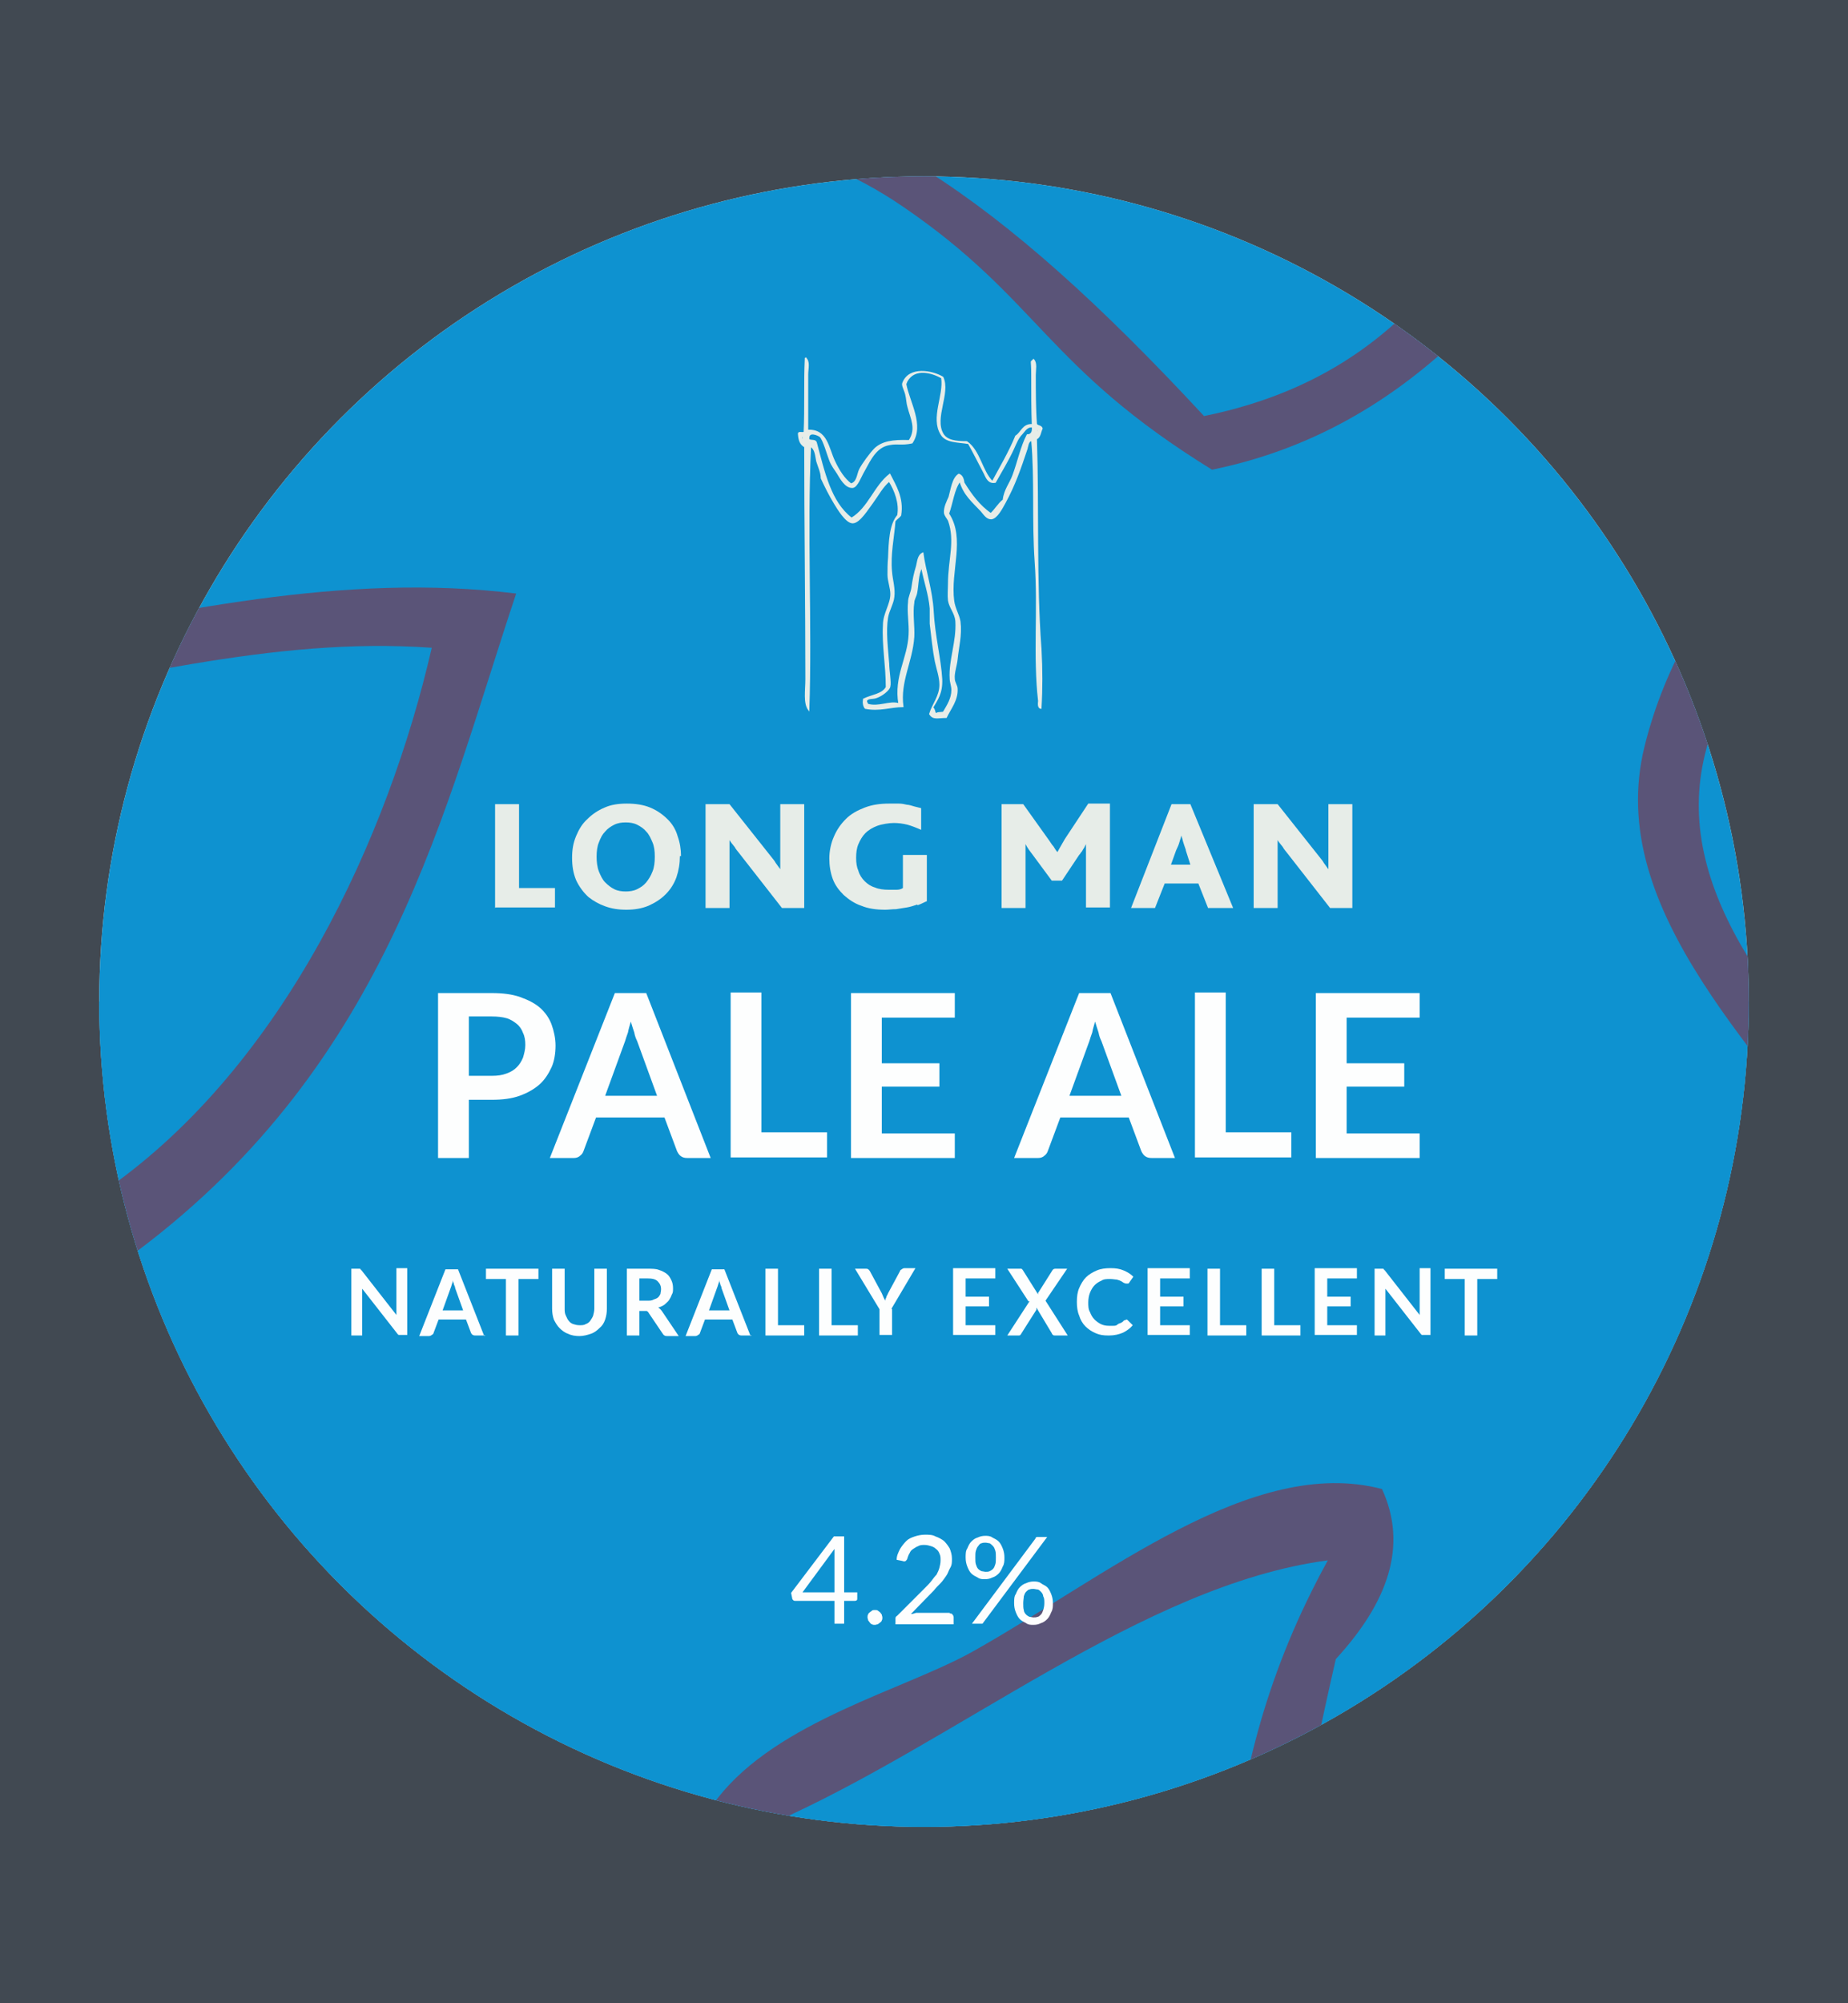 <?xml version="1.0" encoding="UTF-8"?>
<svg xmlns="http://www.w3.org/2000/svg" version="1.1" xmlns:xlink="http://www.w3.org/1999/xlink" viewBox="0 0 324 351">
  <defs>
    <style>
      .cls-1 {
        fill: #5a5478;
      }

      .cls-1, .cls-2, .cls-3 {
        fill-rule: evenodd;
      }

      .cls-4 {
        fill: #fdfefe;
      }

      .cls-5 {
        fill: #0e92d0;
      }

      .cls-6, .cls-3 {
        fill: #343b42;
      }

      .cls-7 {
        fill: none;
      }

      .cls-2 {
        stroke: #e7ede8;
      }

      .cls-2, .cls-3 {
        stroke-width: .2px;
      }

      .cls-2, .cls-8 {
        fill: #e7ede8;
      }

      .cls-3 {
        stroke: #343b42;
      }

      .cls-9 {
        clip-path: url(#clippath-1);
      }

      .cls-10 {
        fill: #414952;
      }

      .cls-11 {
        fill: #e8eee9;
      }

      .cls-12 {
        clip-path: url(#clippath);
      }
    </style>
    <clipPath id="clippath">
      <circle class="cls-7" cx="162" cy="175.5" r="144.6"/>
    </clipPath>
    <clipPath id="clippath-1">
      <circle id="C_x3D_8.1_M_x3D_2.41_Y_x3D_6.85_K_x3D_0-3" data-name="C_x3D_8.1_M_x3D_2.41_Y_x3D_6.85_K_x3D_0" class="cls-7" cx="162" cy="175.5" r="149.9"/>
    </clipPath>
  </defs>
  <!-- Generator: Adobe Illustrator 28.6.0, SVG Export Plug-In . SVG Version: 1.2.0 Build 709)  -->
  <g>
    <g id="a">
      <rect id="b" class="cls-10" y="0" width="324" height="351"/>
      <g class="cls-12">
        <circle id="C_x3D_8.1_M_x3D_2.41_Y_x3D_6.85_K_x3D_0" class="cls-11" cx="162" cy="175.5" r="149.9"/>
        <path id="C_x3D_0_M_x3D_23_Y_x3D_95_K_x3D_0" class="cls-5" d="M311.9,175.5c0,82.8-67.1,149.9-149.9,149.9S12.1,258.3,12.1,175.5h299.7Z"/>
        <g id="C_x3D_59.9_M_x3D_46.3_Y_x3D_37.7_K_x3D_65.1">
          <path class="cls-3" d="M140.9,66.3c.8.6.4,1.9.4,2.9v9.9c3.4-.2,3.7,3.1,4.8,5.5.9,1.8,1.7,3.1,2.9,4,1.1-.3,1.1-1.6,1.5-2.5.5-1,1.9-2.9,2.7-3.7,1.3-1.2,3.1-1.5,6.1-1.4,1.4-2.1.3-4-.2-6-.2-.6-.2-1.4-.4-2.2-.2-.8-.7-1.6-.5-2.1,1.1-2.9,5.2-2.2,7.1-1,1.3,2.9-1.6,7.2,0,10,.7,1.2,2.2,1.4,4.3,1.4,2.3,1.6,2.6,5.2,4.6,7.1,1.4-2.6,2.9-5.2,4.1-8.1,1-.7,1.2-2.1,2.9-2.1-.1-2.4-.1-5.6-.1-8.8s-.3-2.1.3-2.7c.6.7.3,1.8.3,2.7,0,2.8,0,6,.2,8.6,0,.5.9.3,1,.9-.3.6-.3,1.5-1,1.9.4,12.5-.1,25.1.8,37.3.3,3.5.2,7.2,0,10.6-.6-.1-.4-1-.4-1.3-.9-7.8,0-16.3-.7-24.7-.5-7.3,0-14.6-.7-21.5-.7,0-.7,1.1-.9,1.6-1.1,3.3-2.1,6.3-3.8,9.4-.5.9-1.4,2.8-2.4,2.8-.8,0-1.2-.7-1.9-1.4-1.5-1.6-3-2.8-3.7-5.2-1.1,1.5-1.3,3.9-2.1,5.8,3,4.5.2,10.2.9,15.5.2,1.4.9,2.4,1.1,3.6.3,2.4-.3,4.5-.5,6.6-.1,1.1-.6,2.4-.5,3.5,0,.7.5,1.2.5,1.9.1,2-1.2,3.6-2,5-1.5,0-2.3.4-2.9-.7.5-1.7,1.8-3.1,1.9-5.1,0-1.4-.5-2.8-.8-4.1-.4-2.1-.7-4.2-.9-6.7,0-.9,0-1.8,0-2.7-.2-2.6-1.1-5-1.5-7.3-.7,1.3-.6,3-.9,4.6-.1.6-.5,1.2-.5,1.7-.3,2,.1,4.1,0,6.1-.3,4.5-2.6,7.9-2,12.3-2.1,0-4.2.8-6.6.3-.3-.4-.4-.9-.3-1.6,1.4-.7,3.3-.8,4-2.2,0-3.9-.7-7.4-.5-11,.1-2,1.3-3.7,1.3-5.5,0-1.1-.5-2.3-.5-3.5,0-.8,0-2,.1-3.1.1-2.7.2-5.8,1.6-7.5.4-2.1-.5-4.5-1.5-6.1-1.2,1.1-2,2.4-3.1,3.9-.7,1-2.2,3.5-3.5,3.5-1.2,0-2.7-2.6-3.3-3.5-.9-1.5-1.6-3-2.3-4.5,0-1.1-.5-2-.8-3.1-.2-1-.2-2.1-1.1-2.6-.7,15.1.2,31.7-.3,46.8-.9-1.3-.5-3.4-.5-5.5,0-13.5-.2-27.6-.2-41.2-.8-.5-1-1.1-1.1-2.2-.1-.6.8-.1,1-.4.2-4.2,0-8.9.2-13.1h.2ZM158.8,70.9c.6,3.2,3.2,7.3,1.1,10.5-1.9.5-2.4,0-4,.3-2.3.4-3.3,2.6-4.5,4.7-.6,1-1.2,2.9-2.1,2.9-1.3.1-2.2-1.7-2.7-2.5-.4-.7-1-1.4-1.3-2.2-.4-1-1.1-3.7-1.7-4.3-.2-.2-2.3-1.2-2.1.5.4.3,1.1,0,1.3.5,1.4,5.2,2.5,10.7,6.3,13.5,3-1.9,4-5.7,6.8-7.8,1,2,2.4,4.2,2,7.3-.3.4-.7.7-1,1-.2,2.9-.9,5.8-.7,9.1.1,1.4.6,3,.4,4.5-.1,1.1-.9,2.4-1.1,3.6-.4,2.5,0,5.5.2,8.2,0,1.1.4,3.3.2,4-.1.6-1.4,1.6-2.3,2-.7.3-1.6,0-1.9.7,0,.3.2.4.2.7,2,.6,3.9-.6,5.6-.1-.8-4.8,1.6-8,1.9-12.2.1-2-.3-3.9-.1-5.8,0-.9.5-1.7.7-2.6.2-1.4.4-2.5.8-3.7.2-.7.2-2,1.1-2.3.4,3.1,1.7,6.6,1.9,10.4.2,4.2,1.3,8.5,1.5,12.1.1,2.6-.8,3.6-1.6,5,.4.2.4.8.7,1.1.2-.3.8-.2,1.3-.3.7-1.2,1.5-2.4,1.5-3.9,0-.7-.3-1.4-.3-2.1-.2-3.3,1.3-6.6,1-10.1-.1-1.5-1.1-2.5-1.3-3.7-.1-.9,0-2.1,0-2.9,0-4.2,1.3-7.6,0-11.2-.2-.4-.6-.8-.7-1.3-.1-1,.6-2.1.8-2.8.4-1.5.6-3.4,1.7-4,.6.2.8.8.9,1.5,1.3,2.1,2.8,4.1,4.8,5.4.8-.7,1.3-1.7,2.2-2.4.2-1.9,1.2-2.9,1.7-4.4.9-2.4,1.4-5.1,2.5-7.2.7,0,1-.5.9-1.4-1-.1-1.4.8-1.9,1.2-.7.7-1.1,1.6-1.5,2.6-.9,2-2.2,4.2-3.3,6-1.1.2-1.5-.6-2-1.5-.9-1.8-2-4-2.8-5.3-1.9-.3-4-.2-4.9-1.6-1.8-3,.6-6.9.1-10-1.7-.9-4.8-1.9-6.2.7ZM182.1,80c0-.3,0-.7.2-1h-.3c0,.3-.1.9.1,1ZM140.5,81c0-.3.2-.9-.2-.9,0,.3,0,.7.2.9Z"/>
          <g>
            <path class="cls-6" d="M85.9,163.9v-18.4h4.2v14.9h6.3v3.5h-10.6Z"/>
            <path class="cls-6" d="M118.7,154.7c0,1.3-.2,2.5-.6,3.7-.4,1.2-1,2.2-1.9,3-.9.9-1.9,1.6-3.1,2.1-1.2.5-2.5.7-4,.7s-2.7-.2-3.8-.6c-1.1-.4-2.1-.9-2.9-1.7-1-.9-1.7-1.9-2.2-3.1-.5-1.2-.8-2.5-.8-3.9s.2-2.6.7-3.8c.5-1.2,1.1-2.2,2-3.1.8-.9,1.8-1.5,3-2,1.2-.5,2.5-.7,3.9-.7s2.9.2,4.2.7c1.2.5,2.3,1.2,3.1,2.1.8.8,1.4,1.8,1.8,2.9.4,1.1.6,2.3.6,3.6ZM114.2,154.8c0-1-.1-1.8-.4-2.6-.3-.8-.6-1.4-1.1-1.9-.5-.5-1-.9-1.6-1.2-.6-.3-1.3-.4-2-.4s-1.4.1-2,.4c-.6.3-1.2.7-1.6,1.2-.5.5-.8,1.1-1.1,1.9-.3.8-.4,1.6-.4,2.6s.1,1.8.4,2.6.6,1.4,1.1,1.9c.5.5,1,.9,1.6,1.2s1.3.4,2,.4,1.4-.1,2-.4c.6-.3,1.2-.7,1.6-1.2.5-.5.8-1.1,1.1-1.9.3-.8.4-1.6.4-2.6Z"/>
            <path class="cls-6" d="M136.7,163.9l-7.6-9.7c-.3-.4-.6-.8-.9-1.1-.3-.4-.6-.8-.9-1.2h0c0,.2,0,.3,0,.6,0,.2,0,.4,0,.7,0,.2,0,.5,0,.7v10h-4.2v-18.4h4.3l7.4,9.3c.3.4.6.8.8,1.1.3.4.5.7.8,1.1h0c0-.2,0-.5,0-.8,0-.3,0-.5,0-.8,0-.3,0-.5,0-.8v-9.2h4.2v18.4h-4Z"/>
            <path class="cls-6" d="M160.8,163.3c-.6.2-1.2.4-1.8.5-.6.1-1.3.3-1.9.3-.7,0-1.3.1-2,.1-1.6,0-3-.2-4.3-.7-1.2-.5-2.3-1.1-3.1-1.9-.8-.8-1.5-1.8-1.9-2.9-.4-1.1-.6-2.3-.6-3.6s.3-2.7.8-3.9c.5-1.2,1.2-2.2,2.2-3.1.9-.9,2.1-1.6,3.4-2.1,1.3-.5,2.8-.8,4.4-.8s1.2,0,1.7,0c.5,0,1,.1,1.4.2.4,0,.9.2,1.3.3.4.1.8.2,1.2.3v3.9c-.9-.4-1.7-.7-2.5-.9-.8-.2-1.6-.3-2.5-.3s-2.1.2-3,.5c-.8.3-1.5.7-2.1,1.3-.5.5-1,1.2-1.2,1.9-.3.7-.4,1.6-.4,2.5s.1,1.6.4,2.3c.3.7.6,1.3,1.1,1.8.5.5,1.1.9,1.8,1.2.7.3,1.6.4,2.5.4s.9,0,1.3,0c.4,0,.8-.1,1.1-.3v-5.9h4.3v8.2c-.5.2-1,.5-1.6.7Z"/>
            <path class="cls-6" d="M190.8,163.9v-10.4c0-.4,0-.7,0-1h0c0,0-.1.2-.2.4-.1.2-.2.4-.3.5-.1.2-.2.4-.4.6-.1.2-.2.3-.3.4l-3,4.5h-1.9l-3.4-4.7c-.2-.3-.4-.5-.6-.8-.2-.3-.4-.6-.6-1h0c0,.3,0,.6,0,1v10.4h-4.2v-18.4h3.8l4.6,6.4c.3.4.5.8.8,1.1.2.3.5.7.7,1.1h0c.3-.7.8-1.4,1.3-2.3l4.1-6.3h3.9v18.4h-4.2Z"/>
            <path class="cls-6" d="M212.4,163.9l-1.8-4.4h-6l-1.7,4.4h-4.3l7.2-18.5h3.3l7.6,18.5h-4.5ZM208.5,153.6c-.2-.6-.4-1.1-.5-1.6-.1-.4-.2-.8-.3-1.1h0c0,.3-.2.7-.3,1.1-.1.4-.3.9-.6,1.6l-.9,2.5h3.5l-.9-2.5Z"/>
            <path class="cls-6" d="M234.2,163.9l-7.6-9.7c-.3-.4-.6-.8-.9-1.1-.3-.4-.6-.8-.9-1.2h0c0,.2,0,.3,0,.6,0,.2,0,.4,0,.7,0,.2,0,.5,0,.7v10h-4.2v-18.4h4.3l7.4,9.3c.3.4.6.8.8,1.1.3.4.5.7.8,1.1h0c0-.2,0-.5,0-.8,0-.3,0-.5,0-.8,0-.3,0-.5,0-.8v-9.2h4.2v18.4h-4Z"/>
          </g>
        </g>
        <g>
          <path class="cls-4" d="M78.8,230.6c0,0,.1,0,.1,0,0,0,0,0,.1,0,0,0,0,0,.1.2l5.1,6.5c0-.2,0-.3,0-.5s0-.3,0-.4v-5.9h1.6v9.8h-.9c-.1,0-.3,0-.4,0,0,0-.2-.1-.3-.2l-5.1-6.5c0,.1,0,.3,0,.4s0,.3,0,.4v6h-1.6v-9.8h1c0,0,.1,0,.2,0Z"/>
          <path class="cls-4" d="M97.5,240.4h-1.4c-.2,0-.3,0-.4-.1-.1,0-.2-.2-.2-.3l-.7-2h-4.1l-.7,2c0,.1-.1.2-.2.3-.1,0-.2.1-.4.1h-1.4l3.8-9.8h1.9l3.8,9.8ZM91.1,236.7h3.1l-1.2-3.3c0-.1-.1-.3-.2-.5,0-.2-.1-.4-.2-.6,0,.2-.1.4-.2.6,0,.2-.1.4-.2.5l-1.2,3.2Z"/>
          <path class="cls-4" d="M105.3,230.6v1.5h-2.9v8.3h-1.8v-8.3h-3v-1.5h7.7Z"/>
          <path class="cls-4" d="M111.4,238.9c.4,0,.7,0,.9-.2.3-.1.5-.3.7-.5.2-.2.3-.5.4-.8.1-.3.2-.6.2-1v-5.9h1.8v5.9c0,.6,0,1.1-.3,1.6s-.5.9-.8,1.3-.8.6-1.3.8c-.5.2-1.1.3-1.7.3s-1.2-.1-1.7-.3c-.5-.2-.9-.5-1.3-.8-.4-.4-.6-.8-.8-1.3-.2-.5-.3-1-.3-1.6v-5.9h1.8v5.9c0,.4,0,.7.2,1s.2.6.4.8c.2.2.4.4.7.5s.6.2.9.2Z"/>
          <path class="cls-4" d="M120.1,236.6v3.8h-1.8v-9.8h3c.7,0,1.2,0,1.7.2.5.1.9.3,1.2.6.3.2.5.5.7.9s.2.7.2,1.1,0,.6-.1.9c0,.3-.2.6-.4.8-.2.2-.4.4-.7.6-.3.2-.6.3-.9.4.2.1.4.3.6.6l2.5,3.6h-1.6c-.2,0-.3,0-.4,0-.1,0-.2-.2-.3-.3l-2.1-3.1c0-.1-.2-.2-.3-.3s-.2,0-.4,0h-.8ZM120.1,235.3h1.1c.3,0,.6,0,.9-.1s.5-.2.6-.4.3-.3.4-.5c0-.2.1-.4.1-.7,0-.5-.2-.9-.5-1.1-.3-.3-.8-.4-1.5-.4h-1.2v3.2Z"/>
          <path class="cls-4" d="M136.6,240.4h-1.4c-.2,0-.3,0-.4-.1-.1,0-.2-.2-.2-.3l-.7-2h-4.1l-.7,2c0,.1-.1.2-.2.3-.1,0-.2.1-.4.1h-1.4l3.8-9.8h1.9l3.8,9.8ZM130.3,236.7h3.1l-1.2-3.3c0-.1-.1-.3-.2-.5,0-.2-.1-.4-.2-.6,0,.2-.1.4-.2.6,0,.2-.1.4-.2.5l-1.2,3.2Z"/>
          <path class="cls-4" d="M140.4,238.9h3.9v1.5h-5.7v-9.8h1.8v8.3Z"/>
          <path class="cls-4" d="M148.4,238.9h3.9v1.5h-5.7v-9.8h1.8v8.3Z"/>
          <path class="cls-4" d="M157.3,236.6v3.8h-1.8v-3.8l-3.6-6h1.6c.2,0,.3,0,.4.1s.2.2.2.3l1.8,3.3c.1.2.2.4.3.6,0,.2.1.3.2.5,0-.2.1-.3.2-.5s.2-.4.3-.5l1.8-3.3c0,0,.1-.2.2-.3s.2-.1.4-.1h1.6l-3.6,6Z"/>
          <path class="cls-4" d="M172.5,230.6v1.4h-4.3v2.7h3.4v1.4h-3.4v2.8h4.3v1.5h-6.2v-9.8h6.2Z"/>
          <path class="cls-4" d="M177.4,235.4l-3.1-4.8h1.8c.1,0,.2,0,.3,0,0,0,.1,0,.2.2l2.2,3.6c0,0,0-.1,0-.2,0,0,0-.1,0-.2l2-3.2c0-.2.2-.3.4-.3h1.7l-3.2,4.7,3.2,5.1h-1.8c-.1,0-.2,0-.3,0,0,0-.1-.1-.2-.2l-2.3-3.7c0,0,0,.1,0,.2s0,0,0,.1l-2.2,3.5c0,0-.1.1-.2.2,0,0-.2,0-.3,0h-1.7l3.3-5Z"/>
          <path class="cls-4" d="M191.7,238.1c0,0,.2,0,.3.1l.7.8c-.4.5-.9.9-1.5,1.1s-1.3.4-2.1.4-1.4-.1-2-.4c-.6-.2-1.1-.6-1.5-1s-.7-1-.9-1.6c-.2-.6-.3-1.3-.3-2s.1-1.4.4-2,.6-1.1,1-1.6c.4-.4,1-.8,1.6-1,.6-.2,1.3-.4,2-.4s1.4.1,1.9.3c.5.2,1,.5,1.4.9l-.6.8c0,0,0,.1-.1.1,0,0-.1,0-.2,0s-.2,0-.3-.1c-.1,0-.2-.2-.4-.3-.2,0-.4-.2-.6-.3-.3,0-.6-.1-1-.1s-.9,0-1.3.2-.7.4-1,.7c-.3.3-.5.7-.7,1.1-.2.4-.2.9-.2,1.4s0,1,.2,1.5c.2.4.4.8.6,1.1s.6.5.9.7c.4.2.7.2,1.2.2s.5,0,.7,0,.4,0,.6-.1c.2,0,.3-.1.5-.2s.3-.2.5-.3c0,0,0,0,.1,0s.1,0,.2,0Z"/>
          <path class="cls-4" d="M201.1,230.6v1.4h-4.3v2.7h3.4v1.4h-3.4v2.8h4.3v1.5h-6.2v-9.8h6.2Z"/>
          <path class="cls-4" d="M205.5,238.9h3.9v1.5h-5.7v-9.8h1.8v8.3Z"/>
          <path class="cls-4" d="M213.4,238.9h3.9v1.5h-5.7v-9.8h1.8v8.3Z"/>
          <path class="cls-4" d="M225.7,230.6v1.4h-4.3v2.7h3.4v1.4h-3.4v2.8h4.3v1.5h-6.2v-9.8h6.2Z"/>
          <path class="cls-4" d="M229.4,230.6c0,0,.1,0,.1,0,0,0,0,0,.1,0,0,0,0,0,.1.2l5.1,6.5c0-.2,0-.3,0-.5s0-.3,0-.4v-5.9h1.6v9.8h-.9c-.1,0-.3,0-.4,0,0,0-.2-.1-.3-.2l-5.1-6.5c0,.1,0,.3,0,.4s0,.3,0,.4v6h-1.6v-9.8h1c0,0,.1,0,.2,0Z"/>
          <path class="cls-4" d="M246.3,230.6v1.5h-2.9v8.3h-1.8v-8.3h-3v-1.5h7.7Z"/>
        </g>
        <g>
          <path class="cls-4" d="M104.2,193.6c1.5,0,2.7.2,3.8.5,1.1.3,2,.8,2.7,1.4.7.6,1.2,1.4,1.6,2.2.3.9.5,1.8.5,2.8s-.2,2-.5,2.9c-.4.9-.9,1.7-1.6,2.3-.7.6-1.6,1.1-2.7,1.5-1.1.4-2.3.5-3.8.5h-3.1v7.8h-4.1v-22h7.2ZM104.2,204.7c.8,0,1.4,0,2-.3.6-.2,1-.5,1.4-.8.4-.3.6-.8.8-1.3.2-.5.3-1.1.3-1.7s0-1.1-.3-1.6-.5-.9-.8-1.2-.8-.6-1.4-.8c-.6-.2-1.2-.3-2-.3h-3.1v7.9h3.1Z"/>
          <path class="cls-4" d="M133.5,215.6h-3.2c-.4,0-.6,0-.9-.3-.2-.2-.4-.4-.5-.7l-1.6-4.5h-9.1l-1.6,4.5c0,.2-.2.4-.5.6-.2.2-.5.3-.9.3h-3.2l8.7-22h4.2l8.6,22ZM126.3,207.3l-2.7-7.3c-.1-.3-.3-.7-.4-1.2s-.3-.9-.4-1.4c-.1.5-.3,1-.4,1.5s-.3.8-.4,1.2l-2.7,7.3h7Z"/>
          <path class="cls-4" d="M149,212.2v3.4h-12.9v-22h4.1v18.6h8.8Z"/>
          <path class="cls-4" d="M156.4,196.8v6.1h7.7v3.2h-7.7v6.2h9.8v3.3h-13.9v-22h13.9v3.3h-9.8Z"/>
          <path class="cls-4" d="M195.6,215.6h-3.2c-.4,0-.6,0-.9-.3s-.4-.4-.5-.7l-1.6-4.5h-9.1l-1.6,4.5c0,.2-.2.4-.5.6s-.5.3-.9.3h-3.2l8.7-22h4.2l8.6,22ZM188.4,207.3l-2.7-7.3c-.1-.3-.3-.7-.4-1.2s-.3-.9-.4-1.4c-.1.5-.3,1-.4,1.5s-.3.8-.4,1.2l-2.7,7.3h7Z"/>
          <path class="cls-4" d="M211.1,212.2v3.4h-12.9v-22h4.1v18.6h8.8Z"/>
          <path class="cls-4" d="M218.4,196.8v6.1h7.7v3.2h-7.7v6.2h9.8v3.3h-13.9v-22h13.9v3.3h-9.8Z"/>
        </g>
        <g>
          <path class="cls-4" d="M153.2,279.8v.8c0,0,0,.2,0,.2,0,0-.1,0-.2,0h-1.4v3h-1.3v-3h-5.1c-.1,0-.2,0-.3,0,0,0-.1-.1-.1-.2v-.7c-.1,0,5.5-7.4,5.5-7.4h1.3v7.4h1.7ZM150.2,279.8v-4.7c0-.1,0-.3,0-.5,0-.2,0-.3,0-.5l-4.2,5.7h4.1Z"/>
          <path class="cls-4" d="M154.6,283.1c0-.1,0-.3,0-.4,0-.1.1-.2.2-.3,0,0,.2-.2.3-.2s.3,0,.4,0,.3,0,.4,0,.2.1.3.2.2.2.2.3c0,.1,0,.3,0,.4s0,.3,0,.4c0,.1-.1.2-.2.3s-.2.2-.3.2c-.1,0-.3,0-.4,0s-.3,0-.4,0c-.1,0-.2-.1-.3-.2,0,0-.2-.2-.2-.3,0-.1,0-.3,0-.4Z"/>
          <path class="cls-4" d="M165.4,282.6c.2,0,.3,0,.4.1,0,0,.1.2.1.4v.9h-7.7v-.5c0-.1,0-.2,0-.3,0-.1.1-.2.2-.3l3.7-3.7c.3-.3.6-.6.8-.9.3-.3.5-.6.6-.9.2-.3.3-.6.4-.9,0-.3.1-.6.1-1s0-.6-.2-.9c-.1-.3-.3-.5-.4-.6-.2-.2-.4-.3-.7-.4-.3,0-.5-.1-.8-.1s-.6,0-.8.1c-.2,0-.5.2-.7.4-.2.2-.3.3-.5.5s-.2.4-.3.7c0,.2-.2.3-.3.4s-.3,0-.5,0h-.7c0-.7.2-1.1.4-1.5.2-.4.5-.7.8-1,.3-.3.7-.5,1.1-.6.4-.1.9-.2,1.4-.2s.9,0,1.4.2.8.4,1.1.6c.3.3.6.6.7,1,.2.4.3.8.3,1.3s0,.8-.2,1.2c-.1.4-.3.7-.5,1-.2.3-.5.7-.8,1-.3.3-.6.6-.9,1l-3,3.1c.2,0,.4-.1.7-.1.2,0,.4,0,.6,0h3.9Z"/>
          <path class="cls-4" d="M172.6,275.2c0,.5,0,.9-.2,1.2-.1.4-.3.7-.6.9s-.5.4-.8.6c-.3.1-.6.2-1,.2s-.7,0-1-.2-.6-.3-.8-.6c-.2-.2-.4-.5-.5-.9s-.2-.8-.2-1.2,0-.9.2-1.2c.1-.4.3-.7.5-.9.2-.2.5-.4.8-.6s.6-.2,1-.2.7,0,1,.2c.3.1.6.3.8.6.2.2.4.6.5.9.1.4.2.8.2,1.2ZM176.7,272.7c0,0,.1-.1.2-.2,0,0,.2,0,.3,0h1l-8.4,11.3c0,0-.1.1-.2.2s-.2,0-.3,0h-1.1l8.4-11.3ZM171.5,275.2c0-.4,0-.7-.1-.9s-.2-.4-.3-.6c-.1-.2-.3-.3-.5-.3-.2,0-.4-.1-.6-.1s-.4,0-.6.1c-.2,0-.3.2-.4.3s-.2.4-.3.6c0,.2-.1.5-.1.9s0,.6.1.9c0,.2.2.4.3.6s.3.3.4.3c.2,0,.4.1.6.1s.4,0,.6-.1.3-.2.5-.3c.1-.2.2-.4.3-.6,0-.2.1-.5.1-.9ZM179,281.2c0,.4,0,.9-.2,1.2-.1.4-.3.7-.6.9-.2.2-.5.4-.8.6-.3.1-.6.2-1,.2s-.7,0-1-.2c-.3-.1-.6-.3-.8-.6-.2-.2-.4-.5-.5-.9-.1-.4-.2-.8-.2-1.2s0-.9.2-1.2c.1-.4.3-.7.5-.9.2-.2.5-.4.8-.6.3-.1.6-.2,1-.2s.7,0,1,.2.6.3.8.6c.2.2.4.6.5.9s.2.8.2,1.2ZM177.8,281.2c0-.4,0-.7-.1-.9,0-.2-.2-.5-.3-.6s-.3-.3-.5-.3c-.2,0-.4-.1-.6-.1s-.4,0-.6.1c-.2,0-.3.2-.5.3s-.2.4-.3.6c0,.3-.1.6-.1.9s0,.6.1.9c0,.2.2.4.3.6s.3.3.5.3c.2,0,.4.1.6.1s.4,0,.6-.1c.2,0,.3-.2.5-.3s.2-.3.3-.6c0-.2.1-.5.1-.9Z"/>
        </g>
        <g>
          <circle id="C_x3D_8.1_M_x3D_2.41_Y_x3D_6.85_K_x3D_0-2" data-name="C_x3D_8.1_M_x3D_2.41_Y_x3D_6.85_K_x3D_0" class="cls-5" cx="162" cy="175.5" r="149.9"/>
          <g class="cls-9">
            <path class="cls-1" d="M163.7-340.3c1.6,17.3-18.3,29.1-31.2,42-38.4,38.4-84.5,84.5-123.3,123.3,45.4,39.7,6.9,84-8.1,127.4C-10.2-15.1-16.5,11.7-12.4,39c18,10.1,33.5-6.9,50.1-12.1,18.6-5.8,60-13.3,79.9-12.2,31.2,1.8,57.6,19.5,93.5,58.2,44.3-9,53.2-45.2,71.8-77.2,5.8-10,15.3-20.7,21.7-32.5,6.7-12.4,11.2-29,19-32.5,49.2-22.7,92,38.4,100.2,75.8-19.2,51.7-109.4,69.6-124.6,124.6-6.4,23.4,10.5,44.7,35.2,70.5,8.4,48.3-31.4,96.6-31.2,145,50.6-15.2,101.2-28,151.7-48.8,20.8,4.5,41.5-11.2,62.3,10.8,28-31.3,68.7-71.5,108.4-111.1,12-12,22.4-29,38-29.8-.8,15.6-18.3,26.3-29.8,37.9-34.6,34.6-74.8,74.9-104.3,109.8-5.5,7.7,6.7,15.3,1.3,23-11.7,3.6-23.4,14.8-35.2,10.9-149.9,159.6-313.7,310.6-453.8,472.8-40.5,46.8-86.7,91.2-131.4,131.4-5.8-9.5,7.1-17,10.8-21.7,85.5-108.8,201.7-203.9,299.4-315.6,84.4-96.5,182.4-181.1,258.8-275-9.4-7.1-22,4.9-31.2,9.4-55,27.8-104.8,51.9-163.9,69.1-16.9,4.9-52,16.5-65,5.4-10.3-8.8-6.1-23.7-5.4-40.6,1.4-39.4-2.4-72.4,18.9-111.1-32.5,4.3-65,31.8-97.5,46.1-18.4,92.3-124.2,128.2-181.5,203.2-14.8,19.3-18.6,41.7-31.2,58.2-26.1,34.5-59.5,53.2-89.4,75.9-15.6,11.9-37.1,22.6-50.1,36.6-8.3,8.8-8.8,21.4-16.3,29.8-23.4,26.1-59,29.6-86.8,38-19.2-18.2-33.3-24-28.4-44.7,27.8-14.4,61.6-15.9,86.7-40.6,17.4-17.2,28.1-40.9,42-61,21-30.5,44.2-60.5,71.8-93.5,10.4-12.5,23.5-21.5,33.9-33.9,29-34.6,48.2-75.2,71.8-109.8-25.3,8-44.6,30.4-67.7,46.1-8.7,5.9-20.2,8.6-28.5,14.9-27.6,21.2-49.4,52.7-75.9,75.9-58.9,51.7-130.5,66.3-177.4,128.7-25.5-27.5-62-42.4-86.6-78.6,1.7-8.2,6.6-16.3,16.2-24.4,25.8,8.3,51.5,30.6,77.2,23,48-49.8,83.2-101.3,130.1-143.6,26.1-23.5,61.8-30,84-51.5,14.2-13.8,22.8-34.7,36.5-50.2,9.2-10.2,25.4-23.9,39.3-36.6,35.6-32.4,74.7-70.3,113.8-73.1,31-21.7,49.3-61.7,56.9-94.8-28.4-2-54.4,5.9-86.7,10.8-20.5,3.3-71.1,15.3-86.7,0-15.1-14.8-1.4-66.5,2.7-84,7.2-30.6,16.7-57.1,27.1-84,13.5-12.9,18.9-31.8,28.4-47.4,9-14.7,23.8-29.3,19-46C-216,41.8-412.5,259.8-605.8,440c4-27.1,35.9-49.4,61-74.5C-376.8,197.5-203.2,19.9-35.4-149.3c-3.2-16.3.8-26.2,13.5-40.6,5.9-9.1,11.7,8.8,17.6,6.7,55.1-49.8,110.2-110.9,165.3-159.8.9.9,1.8,1.8,2.7,2.7ZM329-61.3c-32.8,46.7-50.3,130.1-116.5,143.6-29.2-18-30.3-29.8-54.2-46.1-34.7-23.7-74.3-8.9-113.8,2.7-19.8,5.9-50.7,20.7-62.3,10.8-17.2-14.4-6.2-48.4-2.7-65,2.8-13.5,5.3-29.4,10.8-43.3,7.2-18.3,31.9-59.9,31.2-74.5-.3-4.5-13.4-42.6-32.5-18.9,1.2,7.6,13,15.3,9.5,23C-49.6-46.8-102.8,35.4-91,117.5c60.5,14.4,121-21,181.5-13.5-12.6,37.6-22.1,81.9-66.3,115.1-8.1,1.8-16.3,0-24.4,0-37.6,33.5-83.8,61.1-120.6,104.3-16.3,19.2-29.1,44.3-50.1,60.9-14.9,11.9-40.8,18.5-58.3,31.2-36.5,26.5-66.8,69.3-98.9,104.3-13.1,14.3-36.8,46.3-47.4,52.9-9.4,5.8-37.7,2.4-52.8-4.1-11.6-4.9-20.2-18.7-31.2-14.9-4.9,3.5-3.4,7.2-5.4,10.8,18.1,32,56.1,40.1,70.4,67.8,49.7-70.8,119-78.7,174.8-128.8,26.6-23.8,45.2-52.7,70.5-73.1,12.6-10.3,28.1-14.9,40.6-24.4,19.4-14.7,35-26,55.5-36.6,12.3-6.3,26.8-21.7,42-14.9-33.7,44.3-60.7,102.1-105.7,151.8-49.4,54.6-88.9,122.1-131.3,169.3-30.2,33.5-54.5,35-82.7,42,2.7,7.2-5.7,14.4-5.4,21.6,6.8-1.7,13.6,7.3,20.3,12.2,23.2-6.7,48.6-11.5,67.7-29.8,9.1-8.6,13.5-20.6,21.7-29.8,38.1-42.7,97.3-65.9,138.2-113.8,17.5-20.5,16.5-44.6,29.8-62.3,9.6-12.8,25.5-25.5,36.6-36.6,52.4-52.4,111.1-78.9,139.6-139.6,3.5-7.5,2.6-17.3,8.1-24.4,10.6-13.6,32.7-19,44.7-25.7,23.2-13,49-34.5,71.8-28.5,4.6,10,1,19.9-8.1,29.8-9.7,42.4-16.5,84.9-8.1,127.3,19,2.1,37.9-5,56.9-2.7,25.8-20.5,51.1-21.7,75.9-32.5,41.5-18.1,80.5-45.9,120.6-58.2,9.4,8.5,18.9,6.8,28.4-6.8-10.5-13.8-27.3-8.3-38-8.1-18.2.3-32.5,6.5-51.5,13.6-36.8,13.9-80,24.2-115.2,33.8-17.1-11-11.3-25.7-5.4-43.3,10.9-33.1,24.3-74.6,31.2-101.6-20.4-27.7-47.7-52.7-40.7-81.3,14.5-59,92.7-77.5,126-123.3-8.8-32.2-35.2-83.4-85.3-69.1ZM505.1,342.4c4.9-3.5,9.9-7.7,14.8-9.5-1.4-1.4-2.7-2.7-4-4-2.8,4.5-12.5,9-10.8,13.5ZM-24.6-162.9c2.3-4.5,14.3-9,8.2-13.5-2.8,4.5-7.9,9-8.2,13.5Z"/>
          </g>
          <g id="C_x3D_59.9_M_x3D_46.3_Y_x3D_37.7_K_x3D_65.1-2" data-name="C_x3D_59.9_M_x3D_46.3_Y_x3D_37.7_K_x3D_65.1">
            <path class="cls-2" d="M141.2,62.7c.8.6.4,1.9.4,2.9v9.8c3.4-.2,3.6,3.1,4.7,5.4.8,1.7,1.7,3.1,2.9,4,1.1-.3,1.1-1.6,1.5-2.5.5-1,1.9-2.9,2.7-3.7,1.3-1.2,3.1-1.5,6-1.4,1.4-2.1.3-3.9-.2-5.9-.2-.6-.2-1.4-.4-2.2-.2-.8-.7-1.6-.5-2,1.1-2.9,5.2-2.1,7-1,1.3,2.8-1.6,7.1,0,9.9.7,1.2,2.2,1.4,4.2,1.4,2.3,1.6,2.6,5.1,4.5,7,1.4-2.6,2.9-5.1,4.1-8,1-.6,1.2-2.1,2.9-2-.1-2.4-.1-5.6-.1-8.7s-.3-2,.3-2.7c.6.6.3,1.8.3,2.7,0,2.7,0,5.9.2,8.5,0,.5.9.3,1,.9-.3.6-.3,1.5-1,1.8.4,12.3-.1,24.8.8,36.8.2,3.5.2,7.1,0,10.4-.6-.1-.4-1-.4-1.3-.9-7.7,0-16.1-.6-24.4-.5-7.2,0-14.4-.6-21.2-.7,0-.7,1.1-.9,1.6-1.1,3.3-2.1,6.2-3.8,9.3-.5.9-1.4,2.7-2.4,2.8-.8,0-1.2-.7-1.8-1.4-1.5-1.6-3-2.8-3.7-5.2-1.1,1.5-1.3,3.8-2,5.7,2.9,4.4.2,10,.9,15.3.2,1.4.9,2.4,1.1,3.6.3,2.4-.3,4.5-.5,6.6-.1,1.1-.6,2.4-.5,3.4,0,.7.5,1.2.5,1.8.1,2-1.2,3.5-1.9,5-1.5,0-2.3.4-2.9-.6.5-1.7,1.8-3.1,1.8-5.1,0-1.4-.5-2.7-.8-4.1-.4-2-.6-4.2-.9-6.6,0-.9,0-1.8,0-2.7-.2-2.5-1.1-4.9-1.5-7.2-.7,1.3-.6,3-.9,4.5-.1.6-.5,1.1-.5,1.7-.3,1.9.1,4.1,0,6-.3,4.4-2.5,7.8-1.9,12.2-2.1,0-4.1.8-6.6.3-.3-.4-.4-.9-.3-1.6,1.4-.7,3.3-.8,4-2.1,0-3.9-.7-7.3-.5-10.9,0-2,1.3-3.6,1.3-5.4,0-1.1-.5-2.3-.5-3.4,0-.8,0-2,.1-3,.1-2.7.2-5.8,1.6-7.4.4-2.1-.5-4.4-1.5-6-1.2,1-1.9,2.4-3,3.9-.7.9-2.2,3.4-3.4,3.4-1.2,0-2.7-2.6-3.2-3.4-.9-1.5-1.6-2.9-2.3-4.4,0-1-.5-2-.8-3-.2-.9-.2-2.1-1.1-2.6-.7,14.9.2,31.3-.3,46.2-.9-1.2-.5-3.4-.5-5.4,0-13.3-.2-27.3-.2-40.7-.8-.5-1-1.1-1.1-2.2-.1-.6.8-.1,1-.4.2-4.2,0-8.8.2-12.9h.2ZM158.8,67.3c.6,3.2,3.2,7.2,1.1,10.3-1.9.4-2.4,0-4,.3-2.3.4-3.3,2.6-4.4,4.6-.6,1-1.2,2.8-2,2.9-1.3.1-2.2-1.7-2.7-2.5-.4-.6-1-1.4-1.3-2.2-.4-1-1.1-3.6-1.7-4.2-.2-.2-2.2-1.2-2,.5.4.3,1.1,0,1.3.5,1.4,5.2,2.5,10.5,6.2,13.3,3-1.8,4-5.6,6.7-7.7,1,2,2.4,4.1,1.9,7.2-.3.4-.7.6-1,1-.2,2.8-.9,5.8-.6,8.9.1,1.4.6,2.9.4,4.4-.1,1.1-.9,2.4-1.1,3.6-.4,2.5,0,5.4.2,8.1,0,1.1.4,3.3.2,4-.1.6-1.4,1.6-2.3,1.9-.7.3-1.5,0-1.8.6,0,.3.2.4.2.6,2,.6,3.8-.6,5.5-.1-.8-4.8,1.6-7.9,1.8-12.1.1-2-.3-3.9-.1-5.7,0-.9.5-1.7.6-2.6.2-1.4.4-2.4.8-3.7.2-.7.2-1.9,1.1-2.3.4,3.1,1.6,6.5,1.8,10.2.2,4.1,1.3,8.4,1.5,11.9.1,2.5-.8,3.6-1.6,5,.4.2.3.8.6,1.1.2-.3.8-.2,1.3-.3.7-1.2,1.5-2.4,1.5-3.9,0-.7-.3-1.4-.3-2-.2-3.2,1.2-6.5,1-10-.1-1.5-1.1-2.4-1.3-3.7-.1-.9,0-2,0-2.9,0-4.2,1.3-7.5,0-11.1-.2-.4-.6-.8-.7-1.3-.1-1,.5-2.1.8-2.8.4-1.4.6-3.3,1.7-4,.6.2.8.8.9,1.5,1.3,2.1,2.7,4,4.7,5.4.8-.7,1.3-1.7,2.2-2.4.2-1.8,1.2-2.9,1.7-4.3.9-2.4,1.4-5,2.5-7.1.7,0,1-.5.9-1.4-1-.1-1.4.8-1.8,1.2-.7.7-1,1.5-1.5,2.6-.9,2-2.2,4.1-3.2,5.9-1.1.2-1.5-.6-1.9-1.5-.9-1.7-2-3.9-2.8-5.3-1.9-.3-4-.2-4.8-1.6-1.8-2.9.6-6.8.1-9.9-1.6-.9-4.7-1.9-6.1.6ZM181.9,76.3c0-.3,0-.7.2-1h-.3c0,.3-.1.9.1,1ZM140.8,77.3c0-.3.2-.9-.2-.9,0,.3,0,.7.2.9Z"/>
            <g>
              <path class="cls-8" d="M86.8,159.1v-18.2h4.2v14.7h6.3v3.4h-10.4Z"/>
              <path class="cls-8" d="M119.2,150c0,1.3-.2,2.5-.6,3.7-.4,1.1-1,2.1-1.9,3-.9.9-1.9,1.5-3,2-1.2.5-2.5.7-3.9.7s-2.6-.2-3.7-.6c-1.1-.4-2-.9-2.9-1.6-.9-.8-1.7-1.9-2.2-3-.5-1.2-.7-2.5-.7-3.9s.2-2.6.7-3.8c.5-1.2,1.1-2.2,2-3,.8-.8,1.8-1.5,3-2,1.1-.5,2.4-.7,3.9-.7s2.9.2,4.1.7c1.2.5,2.2,1.2,3.1,2.1.8.8,1.4,1.8,1.7,2.9.4,1.1.6,2.3.6,3.5ZM114.8,150.1c0-1-.1-1.8-.4-2.5-.3-.7-.6-1.4-1.1-1.9-.4-.5-1-.9-1.6-1.2-.6-.3-1.3-.4-2-.4s-1.4.1-2,.4c-.6.3-1.2.7-1.6,1.2-.5.5-.8,1.1-1.1,1.9-.3.7-.4,1.6-.4,2.5s.1,1.8.4,2.6c.3.7.6,1.4,1.1,1.9.5.5,1,.9,1.6,1.2s1.3.4,2,.4,1.4-.1,2-.4c.6-.3,1.1-.6,1.6-1.2.4-.5.8-1.1,1.1-1.9.3-.7.4-1.6.4-2.6Z"/>
              <path class="cls-8" d="M137.1,159.1l-7.5-9.6c-.3-.4-.6-.7-.8-1.1-.3-.4-.6-.7-.9-1.2h0c0,.2,0,.3,0,.6,0,.2,0,.4,0,.7,0,.2,0,.5,0,.7v9.9h-4.2v-18.2h4.2l7.3,9.2c.3.4.6.7.8,1.1.3.4.5.7.8,1.1h0c0-.2,0-.5,0-.8,0-.3,0-.5,0-.8,0-.3,0-.5,0-.8v-9h4.2v18.2h-3.9Z"/>
              <path class="cls-8" d="M160.8,158.5c-.6.2-1.2.4-1.8.5-.6.1-1.3.2-1.9.3-.7,0-1.3.1-1.9.1-1.6,0-3-.2-4.2-.7-1.2-.4-2.2-1.1-3.1-1.9-.8-.8-1.5-1.7-1.9-2.8-.4-1.1-.6-2.3-.6-3.6s.3-2.7.8-3.8c.5-1.2,1.2-2.2,2.1-3.1.9-.9,2-1.5,3.3-2,1.3-.5,2.7-.7,4.3-.7s1.2,0,1.7,0c.5,0,1,.1,1.4.2.4,0,.9.2,1.3.3.4.1.8.2,1.2.3v3.8c-.9-.4-1.7-.7-2.4-.9-.8-.2-1.6-.3-2.4-.3s-2.1.2-2.9.5c-.8.3-1.5.7-2.1,1.3-.5.5-.9,1.2-1.2,1.9-.3.7-.4,1.5-.4,2.4s.1,1.6.4,2.3c.2.7.6,1.3,1.1,1.8.5.5,1.1.9,1.8,1.1.7.3,1.5.4,2.5.4s.9,0,1.3,0c.4,0,.8-.1,1.1-.3v-5.8h4.2v8.1c-.5.2-1,.5-1.6.7Z"/>
              <path class="cls-8" d="M190.4,159.1v-10.3c0-.4,0-.7,0-.9h0c0,0-.1.2-.2.4-.1.2-.2.4-.3.5-.1.2-.2.4-.4.6-.1.2-.2.3-.3.4l-3,4.5h-1.8l-3.4-4.6c-.2-.3-.4-.5-.6-.8-.2-.3-.4-.6-.6-1h0c0,.3,0,.6,0,1v10.2h-4.2v-18.2h3.8l4.5,6.3c.3.4.5.8.8,1.1.2.3.4.7.7,1h0c.3-.6.8-1.4,1.3-2.3l4.1-6.2h3.8v18.2h-4.2Z"/>
              <path class="cls-8" d="M211.8,159.1l-1.7-4.3h-5.9l-1.7,4.3h-4.2l7.1-18.2h3.3l7.5,18.2h-4.4ZM207.9,148.9c-.2-.6-.4-1.1-.5-1.5-.1-.4-.2-.8-.3-1h0c0,.3-.2.7-.3,1.1-.1.4-.3.9-.6,1.5l-.9,2.5h3.4l-.8-2.5Z"/>
              <path class="cls-8" d="M233.2,159.1l-7.5-9.6c-.3-.4-.6-.7-.8-1.1-.3-.4-.6-.7-.9-1.2h0c0,.2,0,.3,0,.6,0,.2,0,.4,0,.7,0,.2,0,.5,0,.7v9.9h-4.2v-18.2h4.2l7.3,9.2c.3.4.6.7.8,1.1.3.4.5.7.8,1.1h0c0-.2,0-.5,0-.8,0-.3,0-.5,0-.8,0-.3,0-.5,0-.8v-9h4.2v18.2h-3.9Z"/>
            </g>
          </g>
          <g>
            <path class="cls-4" d="M62.9,222.3c0,0,.1,0,.2,0,0,0,.1,0,.1.1,0,0,.1.1.2.2l6.1,7.8c0-.2,0-.4,0-.6,0-.2,0-.3,0-.5v-7.1h1.9v11.7h-1.1c-.2,0-.3,0-.4,0s-.2-.2-.3-.3l-6.1-7.8c0,.2,0,.3,0,.5,0,.2,0,.3,0,.5v7.2h-1.9v-11.7h1.1c0,0,.2,0,.2,0Z"/>
            <path class="cls-4" d="M85.1,234h-1.7c-.2,0-.3,0-.5-.1-.1,0-.2-.2-.3-.3l-.9-2.4h-4.8l-.9,2.4c0,.1-.1.2-.3.3-.1.1-.3.2-.5.2h-1.7l4.6-11.7h2.2l4.6,11.7ZM77.5,229.6h3.7l-1.4-3.9c0-.2-.1-.4-.2-.6,0-.2-.2-.5-.2-.8,0,.3-.1.5-.2.8s-.1.4-.2.6l-1.4,3.9Z"/>
            <path class="cls-4" d="M94.4,222.3v1.8h-3.5v9.9h-2.2v-9.9h-3.5v-1.8h9.2Z"/>
            <path class="cls-4" d="M101.6,232.2c.4,0,.8,0,1.1-.2.3-.1.6-.3.8-.6.2-.3.4-.6.5-.9.1-.4.2-.8.2-1.2v-7h2.2v7c0,.7-.1,1.3-.3,1.9-.2.6-.5,1.1-1,1.5-.4.4-.9.8-1.5,1-.6.2-1.3.4-2,.4s-1.4-.1-2-.4c-.6-.2-1.1-.6-1.5-1-.4-.4-.7-.9-1-1.5-.2-.6-.3-1.2-.3-1.9v-7h2.2v7c0,.4,0,.8.2,1.2s.3.7.5.9c.2.3.5.5.8.6.3.1.7.2,1.1.2Z"/>
            <path class="cls-4" d="M112.1,229.4v4.6h-2.2v-11.7h3.6c.8,0,1.5,0,2,.2.6.2,1,.4,1.4.7.4.3.6.7.8,1.1.2.4.3.9.3,1.4s0,.8-.2,1.1c-.1.3-.3.7-.5,1-.2.3-.5.5-.8.8-.3.2-.7.4-1.1.5.3.2.5.4.7.7l2.9,4.3h-2c-.2,0-.3,0-.5-.1s-.2-.2-.3-.3l-2.5-3.7c0-.1-.2-.2-.3-.3-.1,0-.3,0-.5,0h-.9ZM112.1,227.9h1.4c.4,0,.8,0,1.1-.2.3-.1.6-.2.8-.4.2-.2.3-.4.4-.6,0-.2.1-.5.1-.8,0-.6-.2-1-.6-1.4s-1-.5-1.8-.5h-1.4v3.9Z"/>
            <path class="cls-4" d="M131.8,234h-1.7c-.2,0-.3,0-.5-.1-.1,0-.2-.2-.3-.3l-.9-2.4h-4.8l-.9,2.4c0,.1-.1.2-.3.3-.1.1-.3.2-.5.2h-1.7l4.6-11.7h2.2l4.6,11.7ZM124.2,229.6h3.7l-1.4-3.9c0-.2-.1-.4-.2-.6,0-.2-.2-.5-.2-.8,0,.3-.1.5-.2.8s-.1.4-.2.6l-1.4,3.9Z"/>
            <path class="cls-4" d="M136.3,232.2h4.7v1.8h-6.8v-11.7h2.2v9.9Z"/>
            <path class="cls-4" d="M145.7,232.2h4.7v1.8h-6.8v-11.7h2.2v9.9Z"/>
            <path class="cls-4" d="M156.4,229.4v4.5h-2.2v-4.5l-4.3-7.1h1.9c.2,0,.3,0,.4.1.1,0,.2.2.3.3l2.1,3.9c.1.2.2.5.3.7s.2.4.3.6c0-.2.1-.4.2-.6,0-.2.2-.4.3-.7l2.1-3.9c0-.1.1-.2.3-.3.1-.1.3-.2.5-.2h1.9l-4.2,7.1Z"/>
            <path class="cls-4" d="M174.5,222.3v1.7h-5.2v3.2h4.1v1.7h-4.1v3.3h5.2v1.7h-7.4v-11.7h7.4Z"/>
            <path class="cls-4" d="M180.3,228l-3.7-5.7h2.2c.2,0,.3,0,.3,0,0,0,.1.1.2.2l2.7,4.3c0,0,0-.1,0-.2s0-.1.1-.2l2.4-3.8c.1-.2.3-.3.5-.3h2.1l-3.8,5.6,3.9,6.1h-2.2c-.1,0-.3,0-.4-.1,0,0-.2-.2-.2-.3l-2.7-4.5c0,0,0,.1,0,.2,0,0,0,.1,0,.2l-2.6,4.1c0,0-.1.2-.2.3s-.2.1-.3.1h-2l3.9-6Z"/>
            <path class="cls-4" d="M197.4,231.2c.1,0,.2,0,.3.1l.9.9c-.5.6-1.1,1-1.7,1.3-.7.3-1.5.5-2.5.5s-1.6-.1-2.3-.4c-.7-.3-1.3-.7-1.8-1.2-.5-.5-.9-1.2-1.1-1.9-.3-.7-.4-1.5-.4-2.4s.1-1.7.4-2.4c.3-.7.7-1.4,1.2-1.9.5-.5,1.2-.9,1.9-1.2.7-.3,1.5-.4,2.4-.4s1.6.1,2.3.4,1.2.6,1.7,1.1l-.7,1c0,0,0,.1-.2.2,0,0-.2,0-.3,0s-.2,0-.4-.1c-.1,0-.3-.2-.5-.3s-.4-.2-.8-.3c-.3,0-.7-.1-1.2-.1s-1.1,0-1.5.3c-.5.2-.9.5-1.2.8s-.6.8-.8,1.3c-.2.5-.3,1.1-.3,1.7s0,1.2.3,1.7c.2.5.4.9.8,1.3.3.3.7.6,1.1.8s.9.3,1.4.3.6,0,.8,0c.2,0,.5,0,.7-.2s.4-.2.6-.3c.2-.1.4-.2.5-.4,0,0,.1,0,.2-.1,0,0,.1,0,.2,0Z"/>
            <path class="cls-4" d="M208.6,222.3v1.7h-5.2v3.2h4.1v1.7h-4.1v3.3h5.2v1.7h-7.4v-11.7h7.4Z"/>
            <path class="cls-4" d="M213.8,232.2h4.7v1.8h-6.8v-11.7h2.2v9.9Z"/>
            <path class="cls-4" d="M223.3,232.2h4.7v1.8h-6.8v-11.7h2.2v9.9Z"/>
            <path class="cls-4" d="M237.9,222.3v1.7h-5.2v3.2h4.1v1.7h-4.1v3.3h5.2v1.7h-7.4v-11.7h7.4Z"/>
            <path class="cls-4" d="M242.3,222.3c0,0,.1,0,.2,0,0,0,.1,0,.1.1,0,0,.1.1.2.2l6.1,7.8c0-.2,0-.4,0-.6,0-.2,0-.3,0-.5v-7.1h1.9v11.7h-1.1c-.2,0-.3,0-.4,0s-.2-.2-.3-.3l-6.1-7.8c0,.2,0,.3,0,.5,0,.2,0,.3,0,.5v7.2h-1.9v-11.7h1.1c0,0,.2,0,.2,0Z"/>
            <path class="cls-4" d="M262.5,222.3v1.8h-3.5v9.9h-2.2v-9.9h-3.5v-1.8h9.2Z"/>
          </g>
          <g>
            <path class="cls-4" d="M86.2,174c1.9,0,3.6.2,5,.7,1.4.5,2.6,1.1,3.5,1.9.9.8,1.6,1.8,2,2.9.4,1.1.7,2.4.7,3.7s-.2,2.7-.7,3.8-1.2,2.2-2.1,3c-.9.8-2.1,1.5-3.5,2-1.4.5-3,.7-4.9.7h-4v10.2h-5.4v-28.9h9.4ZM86.2,188.5c1,0,1.8-.1,2.6-.4s1.3-.6,1.8-1.1c.5-.5.8-1,1.1-1.7.2-.7.4-1.4.4-2.2s-.1-1.5-.4-2.1c-.2-.6-.6-1.2-1.1-1.6-.5-.4-1.1-.8-1.8-1-.7-.2-1.6-.3-2.6-.3h-4v10.4h4Z"/>
            <path class="cls-4" d="M124.7,202.9h-4.2c-.5,0-.8-.1-1.1-.3-.3-.2-.5-.5-.7-.9l-2.2-5.9h-12l-2.2,5.9c-.1.3-.3.6-.6.8-.3.3-.7.4-1.1.4h-4.2l11.4-28.9h5.5l11.3,28.9ZM115.2,192l-3.5-9.6c-.2-.4-.4-.9-.5-1.5-.2-.6-.4-1.2-.6-1.9-.2.7-.4,1.3-.5,1.9-.2.6-.4,1.1-.5,1.5l-3.5,9.6h9.2Z"/>
            <path class="cls-4" d="M145,198.4v4.4h-16.9v-28.9h5.4v24.5h11.5Z"/>
            <path class="cls-4" d="M154.6,178.3v8h10.1v4.1h-10.1v8.2h12.8v4.3h-18.2v-28.9h18.2v4.3h-12.8Z"/>
            <path class="cls-4" d="M206.1,202.9h-4.2c-.5,0-.8-.1-1.1-.3-.3-.2-.5-.5-.7-.9l-2.2-5.9h-12l-2.2,5.9c-.1.3-.3.6-.6.8-.3.3-.7.4-1.1.4h-4.2l11.4-28.9h5.5l11.3,28.9ZM196.6,192l-3.5-9.6c-.2-.4-.4-.9-.5-1.5-.2-.6-.4-1.2-.6-1.9-.2.7-.4,1.3-.5,1.9-.2.6-.4,1.1-.5,1.5l-3.5,9.6h9.2Z"/>
            <path class="cls-4" d="M226.4,198.4v4.4h-16.9v-28.9h5.4v24.5h11.5Z"/>
            <path class="cls-4" d="M236.1,178.3v8h10.1v4.1h-10.1v8.2h12.8v4.3h-18.2v-28.9h18.2v4.3h-12.8Z"/>
          </g>
          <g>
            <path class="cls-4" d="M150.3,279v1.1c0,.1,0,.2-.1.3,0,0-.2.1-.3.1h-1.9v4h-1.7v-4h-6.8c-.1,0-.3,0-.4-.1s-.2-.2-.2-.3l-.2-1,7.5-9.9h1.8v9.8h2.3ZM146.3,279v-6.3c0-.2,0-.4,0-.6,0-.2,0-.4,0-.7l-5.6,7.6h5.5Z"/>
            <path class="cls-4" d="M152.1,283.4c0-.2,0-.4.1-.5,0-.2.2-.3.3-.4.1-.1.3-.2.4-.3s.3-.1.5-.1.4,0,.5.1.3.2.4.3c.1.1.2.3.3.4,0,.2.1.3.1.5s0,.4-.1.5c0,.2-.2.3-.3.4-.1.1-.3.2-.4.3-.2,0-.3.1-.5.1s-.4,0-.5-.1c-.2,0-.3-.2-.4-.3-.1-.1-.2-.3-.3-.4,0-.2-.1-.3-.1-.5Z"/>
            <path class="cls-4" d="M166.5,282.7c.2,0,.4,0,.5.2.1.1.2.3.2.5v1.2h-10.2v-.7c0-.1,0-.3,0-.4s.1-.3.3-.4l4.9-4.9c.4-.4.8-.8,1.1-1.2s.6-.8.9-1.1c.2-.4.4-.8.5-1.2.1-.4.2-.8.2-1.3s0-.8-.2-1.2c-.1-.3-.3-.6-.6-.8-.2-.2-.5-.4-.9-.5-.3-.1-.7-.2-1.1-.2s-.8,0-1.1.2c-.3.1-.6.3-.9.5-.3.2-.5.4-.6.7-.2.3-.3.6-.4.9,0,.2-.2.4-.3.5s-.4.1-.6,0l-1-.2c0-.7.3-1.3.6-1.9.3-.5.7-1,1.1-1.4.4-.4.9-.6,1.5-.8.6-.2,1.2-.3,1.8-.3s1.3,0,1.8.3c.6.2,1.1.5,1.5.8.4.4.7.8,1,1.3.2.5.4,1.1.4,1.8s0,1.1-.3,1.6-.4,1-.7,1.4c-.3.4-.6.9-1,1.3-.4.4-.8.8-1.2,1.3l-4,4.1c.3,0,.6-.1.9-.2.3,0,.6,0,.8,0h5.1Z"/>
            <path class="cls-4" d="M176.1,272.9c0,.6,0,1.1-.3,1.6-.2.5-.4.9-.7,1.2s-.7.6-1.1.7c-.4.2-.8.3-1.3.3s-.9,0-1.3-.3c-.4-.2-.8-.4-1.1-.7s-.5-.7-.7-1.2c-.2-.5-.3-1-.3-1.6s0-1.2.3-1.6c.2-.5.4-.9.7-1.2s.7-.6,1.1-.7c.4-.2.9-.3,1.3-.3s.9,0,1.3.3c.4.2.8.4,1.1.7.3.3.5.7.7,1.2.2.5.3,1,.3,1.6ZM181.5,269.5c0,0,.2-.2.3-.2,0,0,.2,0,.4,0h1.4l-11.2,15c0,0-.1.2-.2.2s-.2,0-.4,0h-1.4l11.2-15ZM174.6,272.9c0-.5,0-.9-.1-1.2s-.2-.6-.4-.8-.4-.4-.6-.5c-.2,0-.5-.1-.7-.1s-.5,0-.7.1c-.2,0-.4.2-.6.5-.2.2-.3.5-.4.8s-.1.7-.1,1.2,0,.9.1,1.2.2.6.4.8c.2.2.4.3.6.4.2,0,.5.1.7.1s.5,0,.7-.1.4-.2.6-.4c.2-.2.3-.5.4-.8s.1-.7.1-1.2ZM184.6,280.9c0,.6,0,1.1-.3,1.6-.2.5-.4.9-.7,1.2-.3.3-.7.6-1.1.7-.4.2-.8.3-1.3.3s-.9,0-1.3-.3c-.4-.2-.8-.4-1.1-.7-.3-.3-.5-.7-.7-1.2-.2-.5-.3-1-.3-1.6s0-1.2.3-1.6c.2-.5.4-.9.7-1.2.3-.3.7-.6,1.1-.7.4-.2.9-.3,1.3-.3s.9,0,1.3.3.8.4,1.1.7c.3.3.5.7.7,1.2.2.5.3,1,.3,1.6ZM183.1,280.9c0-.5,0-.9-.2-1.2,0-.3-.2-.6-.4-.8-.2-.2-.4-.4-.6-.4-.2,0-.5-.1-.7-.1s-.5,0-.7.1c-.2,0-.4.2-.6.4-.2.2-.3.5-.4.8,0,.3-.1.7-.1,1.2s0,.9.1,1.2c0,.3.2.6.4.8.2.2.4.3.6.4.2,0,.5.1.7.1s.5,0,.7-.1c.2,0,.4-.2.6-.4.2-.2.3-.5.4-.8.1-.3.2-.7.2-1.2Z"/>
          </g>
        </g>
      </g>
    </g>
  </g>
</svg>